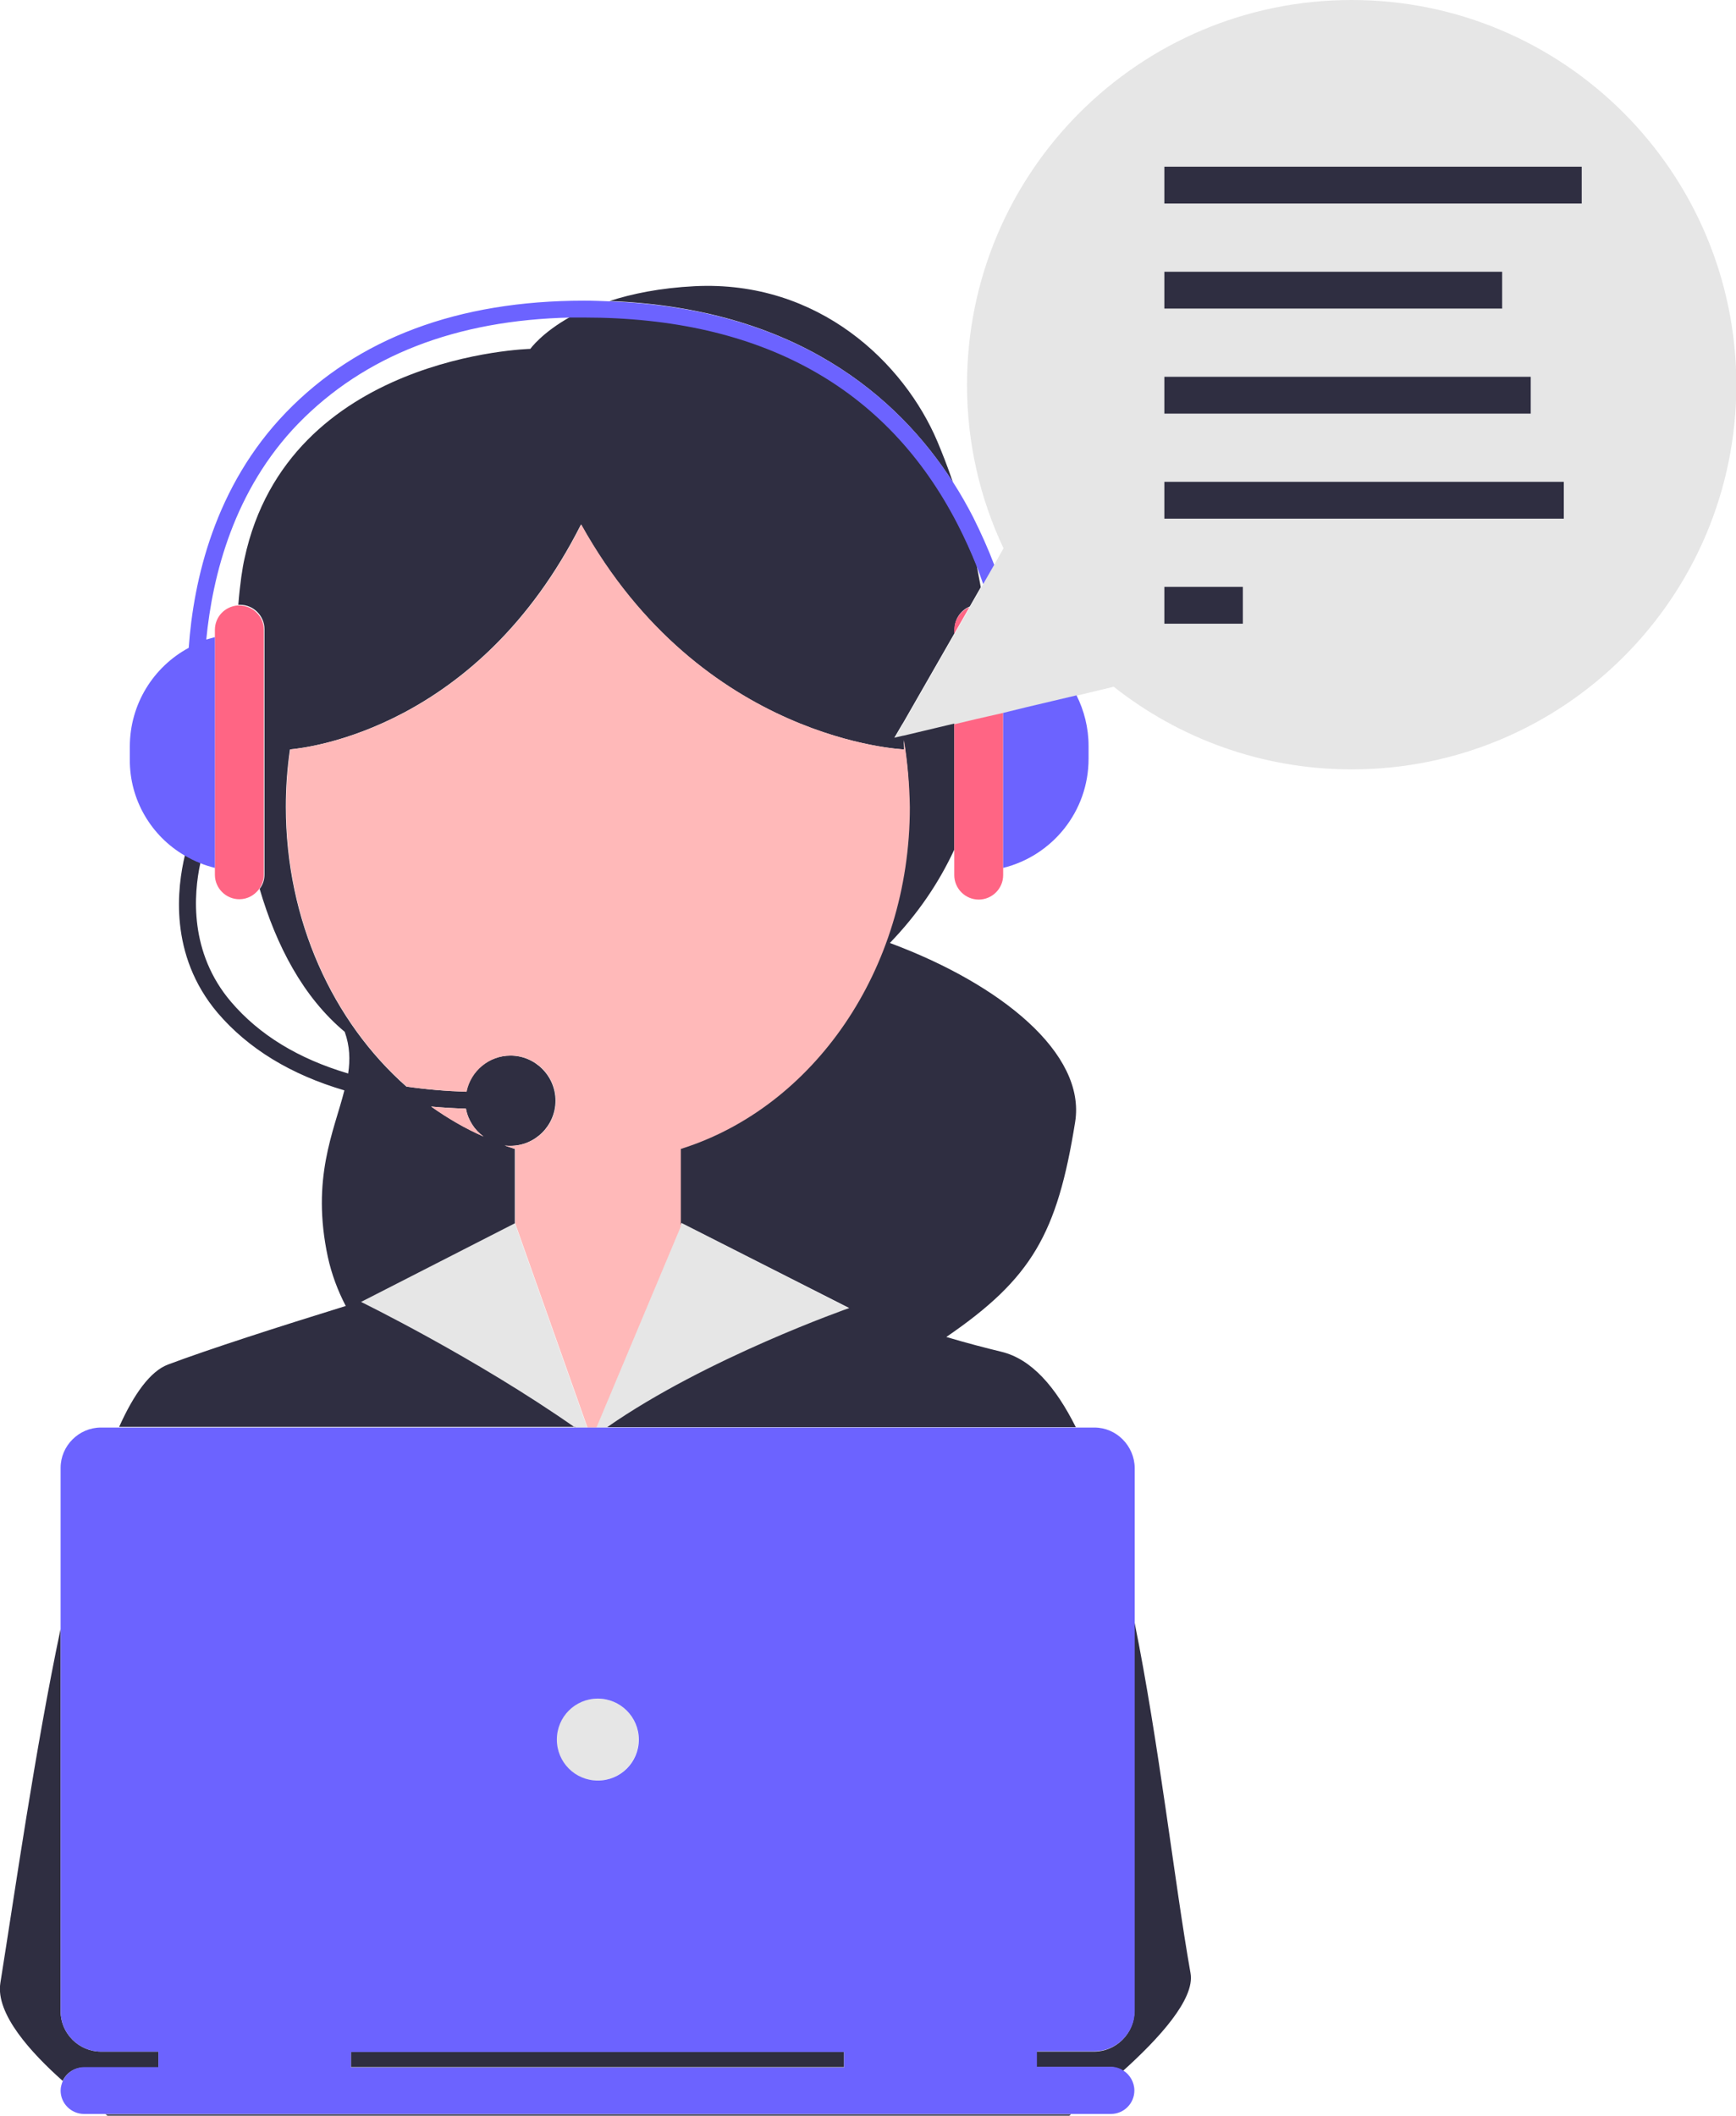 <?xml version="1.0" encoding="utf-8"?>
<!-- Generator: Adobe Illustrator 22.0.1, SVG Export Plug-In . SVG Version: 6.00 Build 0)  -->
<svg version="1.1" xmlns="http://www.w3.org/2000/svg" xmlns:xlink="http://www.w3.org/1999/xlink" x="0px" y="0px"
	 viewBox="0 0 504.1 614.3" style="enable-background:new 0 0 504.1 614.3;" xml:space="preserve">
<style type="text/css">
	.st0{fill:none;}
	.st1{fill:#E6E6E6;}
	.st2{fill:#2F2E41;}
	.st3{fill:#FF6584;}
	.st4{fill:#FFB9B9;}
	.st5{fill:#6C63FF;}
	.st6{display:none;}
</style>
<g id="_x31_">
	<g>
		<path class="st0" d="M69,175.9c0.6-6.1,1.3-10.8,1.8-13.4c12.8-59.2,83-60.9,83-60.9s3.3-4.7,11.8-9.4
			c-33.4,0.7-60,11.1-79.2,30.8c-18.7,19.3-24.9,44-26.7,62.7c0.8-0.3,1.7-0.5,2.5-0.7v-2C62.4,179.2,65.3,176.1,69,175.9z"/>
		<path class="st0" d="M99.9,299.8c-12.1-10.2-19.8-25.1-24.7-41.5c-1.3,1.8-3.4,2.9-5.7,2.9c-3.9,0-7.1-3.2-7.1-7.1v-2
			c-1.5-0.4-2.9-0.8-4.3-1.4c-2,9.2-3.3,26.1,8.9,40.4c8.1,9.6,19.5,16.5,34,20.8C101.5,307.9,101.4,303.9,99.9,299.8z"/>
		<path class="st0" d="M285.4,169.5c-0.6-1.7-1.2-3.4-1.9-5.2c0.4,2.1,0.9,4.2,1.2,6.4L285.4,169.5z"/>
		<g>
			<path class="st1" d="M168.2,414.5h2.1h0.2l-21-59.3L104.9,378l-0.1,0c0,0,33.2,16.2,62.2,36.5H168.2z"/>
			<path class="st1" d="M197.6,356.1l-24.5,58.4h0h2.6h0.5c28.8-20.1,70.3-34.6,70.3-34.6L198,355.2L197.6,356.1z"/>
			<path class="st1" d="M173.5,493.2c-6.6,0-11.9,5.3-11.9,11.9c0,6.6,5.3,11.9,11.9,11.9c6.6,0,11.9-5.3,11.9-11.9
				C185.5,498.5,180.1,493.2,173.5,493.2z"/>
			<path class="st1" d="M392.5,0c-61.7,0-111.7,50-111.7,111.7c0,17,3.8,33.1,10.6,47.5l-2.7,4.8l-3.2,5.6l-0.7,1.2l-3.2,5.6
				l-4.4,7.7l-14.9,26l-0.5,0.8l-2.1,3.6l2.6-0.6l0.1,0l14.7-3.5l6.3-1.5l3.5-0.8l4.4-1l2-0.5l4.9-1.2l14.4-3.4l10.8-2.6
				c19,15,43,24,69.1,24c61.7,0,111.7-50,111.7-111.7C504.1,50,454.1,0,392.5,0z M338.1,78.9h98.1v10.7h-98.1V78.9z M338.1,109.4
				h106.4v10.7H338.1V109.4z M360.9,181.1h-22.8v-10.7h22.8V181.1z M454.1,150.6h-116v-10.7h116V150.6z M459.3,59.1H338.1V48.4
				h121.2V59.1z"/>
		</g>
	</g>
</g>
<g id="_x32_">
	<g>
		<path class="st2" d="M276.7,140c-1.6-4.7-3.2-8.7-4.5-11.8c-9.6-22.7-34.4-46.9-70.5-45.1c-10,0.5-18.2,2.2-24.7,4.3
			C231.1,89.5,260.7,115.1,276.7,140z"/>
		<path class="st2" d="M329.4,470.8V584c0,6.4-5.3,11.7-11.7,11.7h-16.7v4.5h21.5c1.3,0,2.6,0.4,3.6,1.1c10.1-9.1,21-20.8,19.6-28.4
			C341,546.3,336.6,506.4,329.4,470.8z"/>
		<path class="st2" d="M46,595.7H29.3c-6.4,0-11.7-5.3-11.7-11.7V472.9c-7.5,35.7-13.2,76-17.5,102.9c-1.4,9,9,20.3,18.1,28.4
			c1.1-2.3,3.4-3.9,6.2-3.9H46V595.7z"/>
		<rect x="101.9" y="595.7" class="st2" width="143.2" height="4.5"/>
		<path class="st2" d="M31.2,614.3h142.1h137.2c0,0,0.2-0.1,0.5-0.4H30.6C31,614.1,31.2,614.3,31.2,614.3z"/>
		<path class="st2" d="M167,414.5c-29-20.3-62.2-36.5-62.2-36.5l0.1,0l44.6-22.8v-21.6c-1-0.3-2-0.7-3-1c0.5,0.1,1.1,0.1,1.7,0.1
			c7.2,0,13.1-5.9,13.1-13.1c0-7.2-5.9-13.1-13.1-13.1c-6.3,0-11.6,4.5-12.8,10.5c-6.1-0.2-11.9-0.7-17.4-1.5
			c-21.3-18.8-35-48.2-35-81.2c0-5.7,0.4-11.3,1.2-16.7c5.5-0.5,54.7-6.3,84.5-65.3c35,63,93.8,65.3,93.8,65.3s0-1-0.1-2.7
			c1.1,6.3,1.6,12.8,1.6,19.4c0,47.4-28.2,87.2-66.5,99.2v22.5l0.4-0.9l48.7,24.7c0,0-41.5,14.5-70.3,34.6h54.2h81.9
			c-5.9-11.8-12.9-19.8-21.6-21.9c-4.5-1.1-10-2.5-16-4.3c24.8-17,32.2-29.9,37.4-62.4c3.2-19.9-21.5-40-53.8-52
			c8.2-8.5,14.3-17.6,18.7-27.1v-36.6l-14.7,3.5l-0.1,0l-2.6,0.6l2.1-3.6l0.5-0.8l14.9-26v-1.1c0-3,1.8-5.5,4.4-6.6l3.2-5.6
			c-0.4-2.2-0.8-4.3-1.2-6.4c-1.6-4-3.4-8.1-5.5-12.1c-20.6-39.9-57.1-60.1-108.5-60.1c-1.3,0-2.6,0-3.8,0
			c-8.5,4.7-11.8,9.4-11.8,9.4s-70.3,1.7-83,60.9c-0.6,2.6-1.3,7.2-1.8,13.4c0.2,0,0.3,0,0.5,0c3.9,0,7.1,3.2,7.1,7.1v71.2
			c0,1.6-0.5,3-1.4,4.2c4.8,16.4,12.6,31.4,24.7,41.5c1.5,4.2,1.6,8.1,1,12.1c-14.5-4.3-25.8-11.2-34-20.8
			c-12.2-14.3-10.9-31.3-8.9-40.4c-1.6-0.6-3-1.4-4.5-2.2c-2.2,9.2-4.8,28.9,9.5,45.8c8.9,10.4,21.2,17.9,36.8,22.5
			c-3,11.9-9.7,25.5-4.8,48.4c1.1,5,2.9,9.8,5.2,14.2c-19.4,6-39.9,12.6-51.6,17c-5.1,1.9-9.9,8.5-14.2,18.1h107.6H167z
			 M135.3,321.9c0.6,3.3,2.5,6.2,5.1,8.1c-5.3-2.4-10.4-5.3-15.2-8.7C128.5,321.6,131.8,321.8,135.3,321.9z"/>
		<rect x="338.1" y="48.4" class="st2" width="121.2" height="10.7"/>
		<rect x="338.1" y="78.9" class="st2" width="98.1" height="10.7"/>
		<rect x="338.1" y="109.4" class="st2" width="106.4" height="10.7"/>
		<rect x="338.1" y="139.9" class="st2" width="116" height="10.7"/>
		<rect x="338.1" y="170.4" class="st2" width="22.8" height="10.7"/>
	</g>
</g>
<g id="_x33_">
	<g>
		<path class="st3" d="M69.5,175.8c-0.2,0-0.3,0-0.5,0c-3.7,0.3-6.6,3.3-6.6,7.1v2V252v2c0,3.9,3.2,7.1,7.1,7.1
			c2.4,0,4.4-1.2,5.7-2.9c0.8-1.2,1.4-2.6,1.4-4.2v-71.2C76.6,179,73.4,175.8,69.5,175.8z"/>
		<path class="st3" d="M277.1,182.9v1.1l4.4-7.7C278.9,177.4,277.1,180,277.1,182.9z"/>
		<path class="st3" d="M286.9,208l-3.5,0.8l-6.3,1.5v36.6v7.2c0,3.9,3.2,7.1,7.1,7.1c3.9,0,7.1-3.2,7.1-7.1v-2V207L286.9,208z"/>
	</g>
</g>
<g id="_x34_">
	<g>
		<path class="st4" d="M135.3,321.9c-3.5-0.1-6.8-0.3-10.1-0.6c4.8,3.4,9.8,6.4,15.2,8.7C137.8,328.1,135.9,325.3,135.3,321.9z"/>
		<path class="st4" d="M262.5,214.9c0.1,1.8,0.1,2.7,0.1,2.7s-58.8-2.3-93.8-65.3c-29.8,59-79,64.8-84.5,65.3
			c-0.8,5.4-1.2,11-1.2,16.7c0,33,13.7,62.4,35,81.2c5.5,0.8,11.3,1.3,17.4,1.5c1.2-6,6.5-10.5,12.8-10.5c7.2,0,13.1,5.9,13.1,13.1
			c0,7.2-5.9,13.1-13.1,13.1c-0.6,0-1.1,0-1.7-0.1c1,0.4,2,0.7,3,1v21.6l21,59.3h2.6l24.5-58.4v-22.5c38.3-12,66.5-51.8,66.5-99.2
			C264.1,227.7,263.5,221.2,262.5,214.9z"/>
	</g>
</g>
<g id="_x35_">
	<g>
		<path class="st5" d="M317.8,414.5h-5.3h-81.9h-54.2h-0.5h-2.6h0h-2.6h-0.2h-2.1H167h-24.9H34.5h-5.2c-6.4,0-11.7,5.3-11.7,11.7
			v46.8V584c0,6.4,5.3,11.7,11.7,11.7H46v4.5H24.5c-2.7,0-5.1,1.6-6.2,3.9c-0.4,0.9-0.7,1.9-0.7,2.9c0,3.8,3.1,6.8,6.8,6.8h6.2
			h280.3h11.7c3.8,0,6.8-3.1,6.8-6.8c0-2.4-1.3-4.6-3.2-5.8c-1.1-0.7-2.3-1.1-3.6-1.1h-21.5v-4.5h16.7c6.4,0,11.7-5.3,11.7-11.7
			V470.8v-44.6C329.4,419.8,324.2,414.5,317.8,414.5z M185.5,505.1c0,6.6-5.3,11.9-11.9,11.9c-6.6,0-11.9-5.3-11.9-11.9
			c0-6.6,5.3-11.9,11.9-11.9C180.1,493.2,185.5,498.5,185.5,505.1z M245.1,600.3H101.9v-4.5h143.2V600.3z"/>
		<path class="st5" d="M53.6,248.4c1.4,0.8,2.9,1.6,4.5,2.2c1.4,0.6,2.8,1,4.3,1.4V185c-0.8,0.2-1.7,0.5-2.5,0.7
			c1.8-18.6,8-43.4,26.7-62.7c19.2-19.7,45.8-30.1,79.2-30.8c1.3,0,2.5,0,3.8,0c51.4,0,88,20.2,108.5,60.1c2.1,4.1,3.9,8.1,5.5,12.1
			c0.7,1.7,1.3,3.5,1.9,5.2l3.2-5.6c-1.7-4.5-3.8-9.2-6.1-13.8c-1.7-3.3-3.6-6.7-5.8-10.1c-16-24.9-45.5-50.5-99.7-52.6
			c-2.4-0.1-4.9-0.2-7.5-0.2c-36.6,0-65.7,10.9-86.5,32.4c-20.8,21.5-26.9,48.8-28.3,68.4c-10.2,5.5-17.1,16.3-17.1,28.7v3.7
			C37.6,232.3,44,242.8,53.6,248.4z"/>
		<path class="st5" d="M316.1,220.3v-3.7c0-5.3-1.3-10.3-3.5-14.7l-14.4,3.4l-4.9,1.2l-2,0.5V252
			C305.5,248.5,316.1,235.7,316.1,220.3z"/>
	</g>
</g>
<g id="_x36_" class="st6">
</g>
<g id="_x37_">
</g>
</svg>
